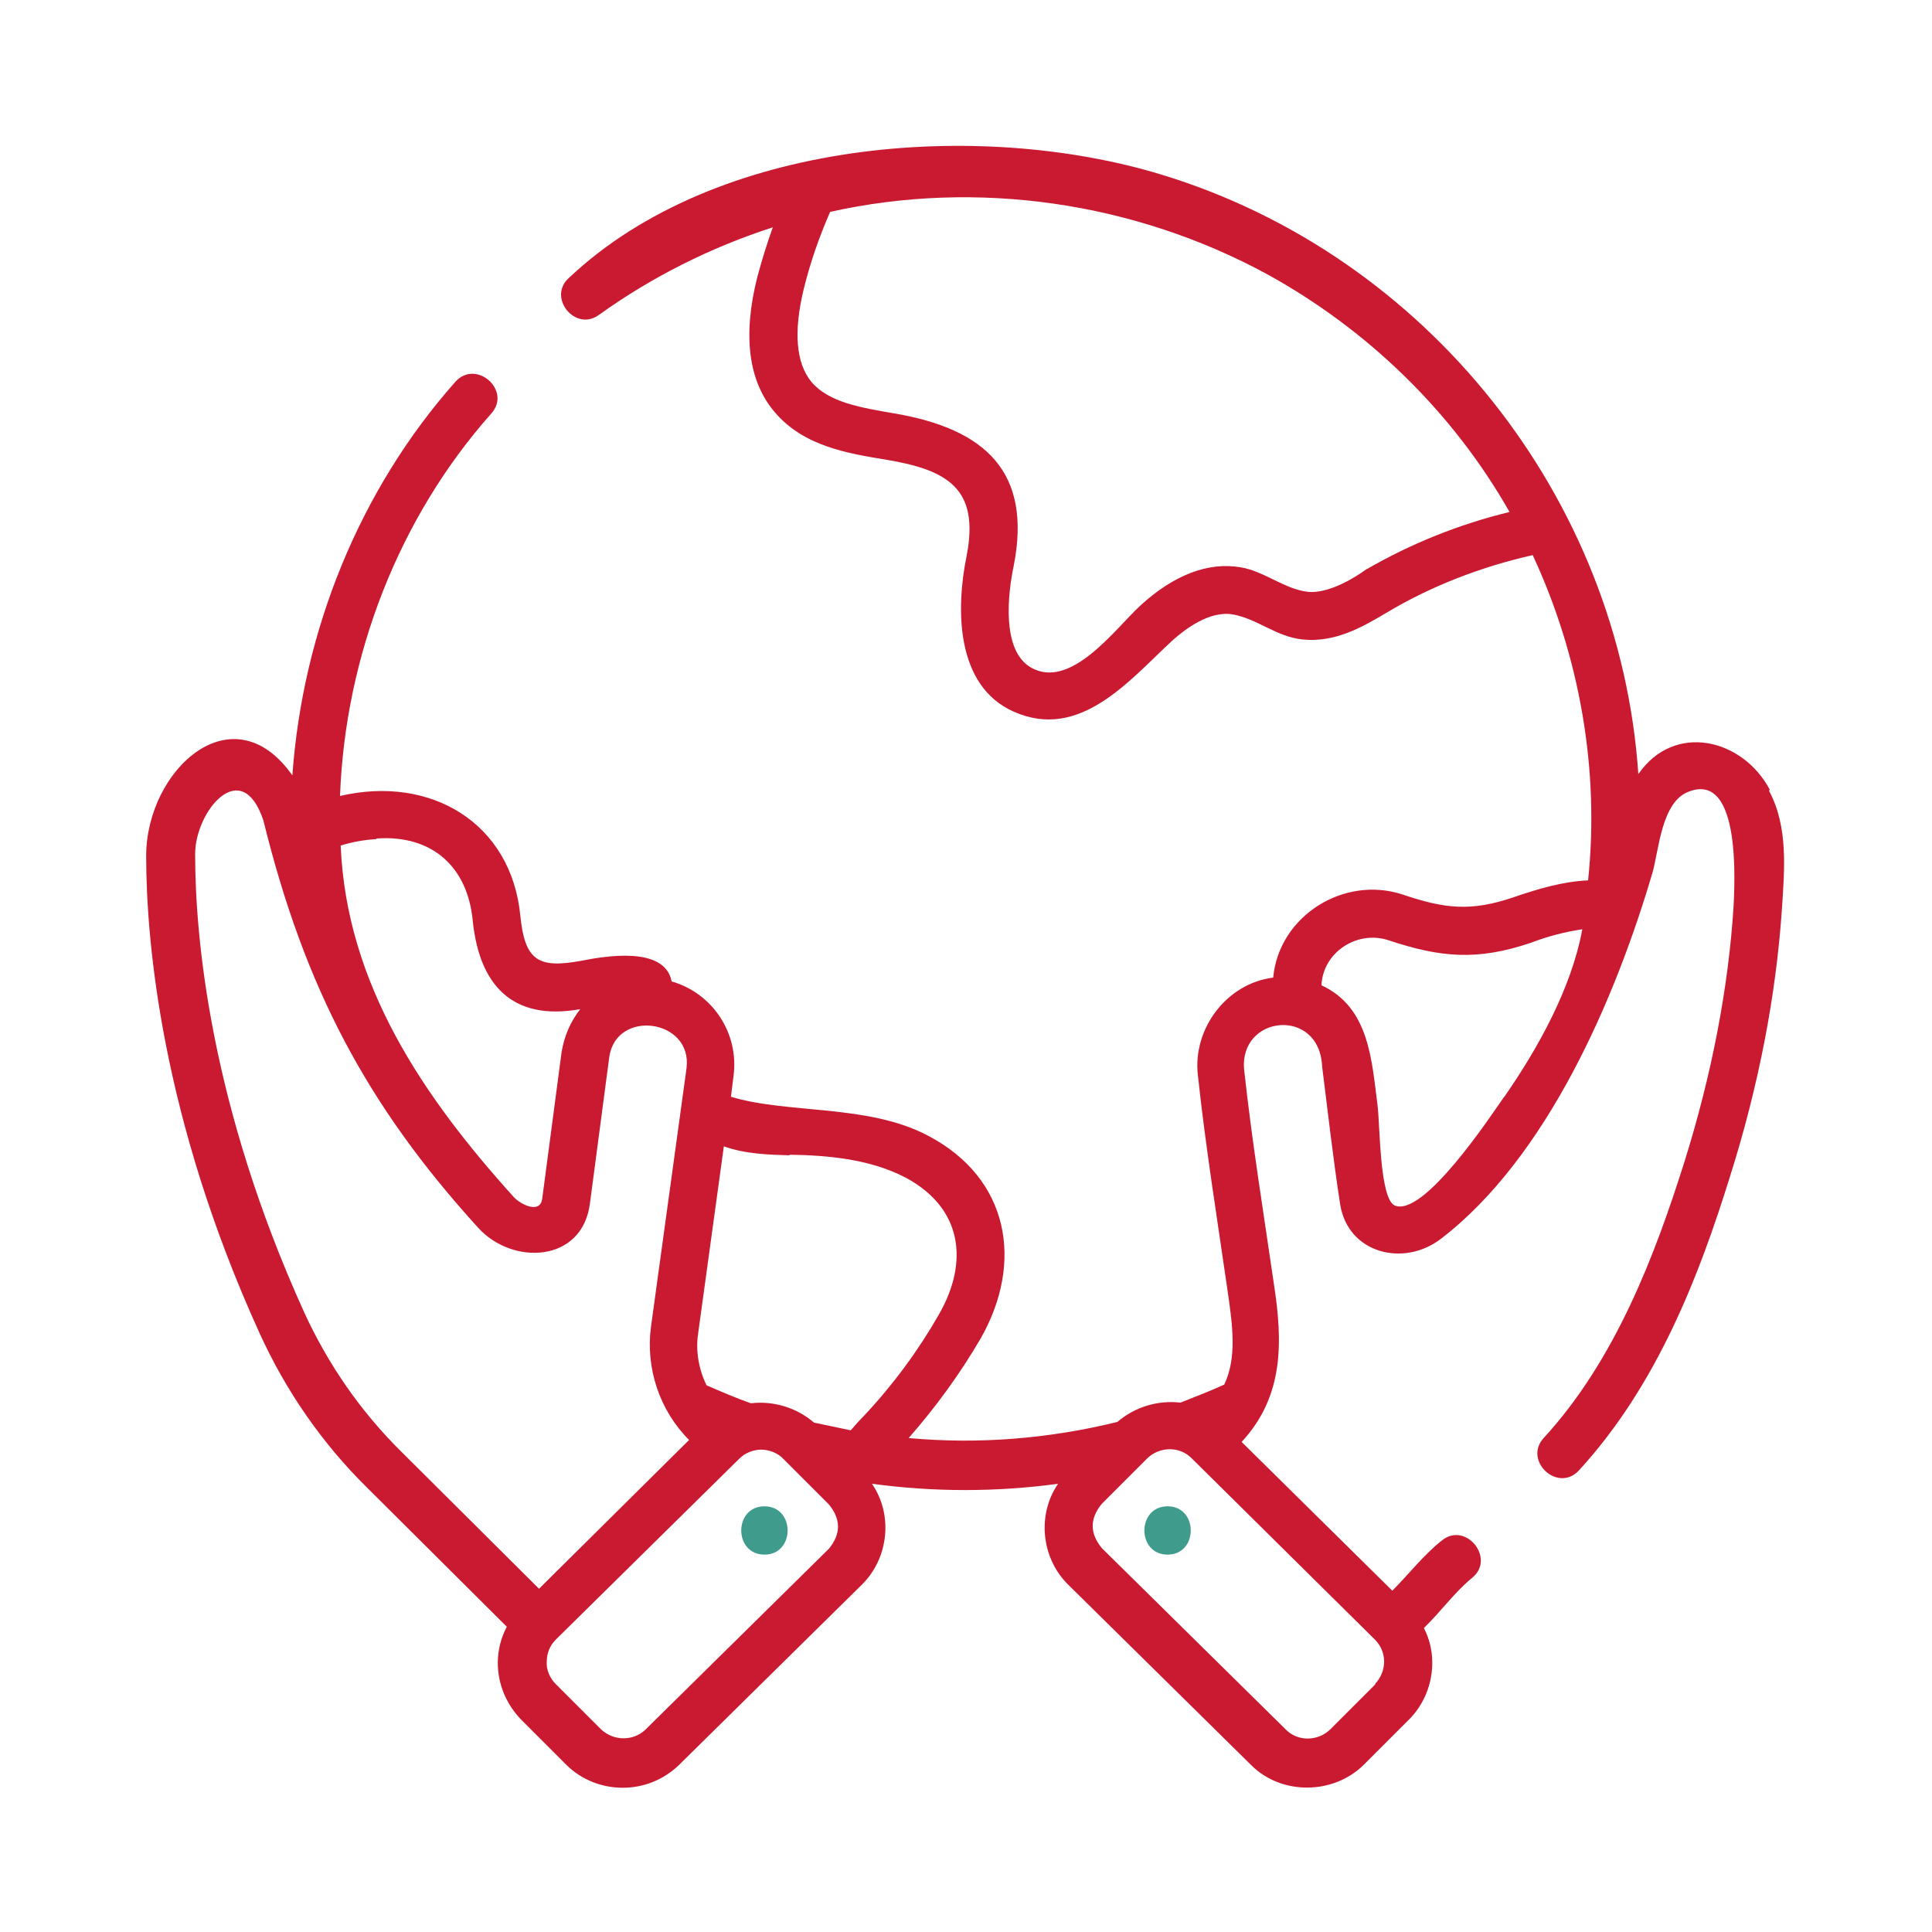 <?xml version="1.0" encoding="UTF-8"?>
<svg id="Capa_1" data-name="Capa 1" xmlns="http://www.w3.org/2000/svg" version="1.1" viewBox="0 0 300 300">
  <defs>
    <style>
      .cls-1 {
        fill: #c91a31;
      }

      .cls-1, .cls-2 {
        stroke-width: 0px;
      }

      .cls-2 {
        fill: #3f9b8c;
      }
    </style>
  </defs>
  <path class="cls-1" d="M274.8,122.6c-4.2-7.9-14.8-10.5-20.4-2.4-2.9-42.9-32.9-80.6-74.1-93.1-28.3-8.6-69.1-5.5-91.9,16-3.5,3,.9,8.5,4.6,5.8,8.2-5.9,17.4-10.5,27-13.6-.9,2.5-1.7,5.1-2.4,7.7-2.3,9.1-1.4,16.2,2.7,21,4.5,5.3,11.3,6.4,17.4,7.4,9.6,1.6,14.4,4.6,12.4,14.9-1.7,8.3-1.7,20.2,7.3,24.2,10.3,4.6,18-4.9,24.6-11,2-1.8,5.8-4.7,9.4-4.1,3.9.7,6.8,3.5,10.9,3.9,5,.5,9.2-1.9,12.9-4.1,7-4.2,14.8-7.2,22.8-9,7.3,15.7,10.4,33.3,8.6,50.5-4,.2-7.7,1.3-11.5,2.6-6.7,2.3-10.8,1.8-17.3-.4-9.1-3-19.2,3.3-20.1,12.9-7.2.9-12.5,7.9-11.7,15.1,1.2,11.2,3,22.3,4.6,33.4.8,5.5,1.5,10.5-.5,14.7-2.2,1-4.5,1.9-6.8,2.8-3.4-.4-7,.6-9.8,3-10.6,2.6-21.5,3.5-32.4,2.5,4.2-4.8,8-10,11.2-15.5,6.7-11.8,4.4-24.8-8.1-31.4-9.3-5-21.9-3.4-30.7-6.1l.4-3.2c.9-6.7-3.3-12.9-9.6-14.7-1.1-5.6-10.5-3.9-14.1-3.2-6.6,1.2-8.7,0-9.4-7-1.4-14.4-13.9-21.9-28-18.6.8-21.7,9.1-43.2,23.5-59.4,3.2-3.6-2.4-8.5-5.6-4.9-14.9,16.8-23.7,38.7-25.3,61.1-9.3-13.2-22.7-.8-22.7,12.5s2.4,40.7,17.6,74.1c4.1,9,9.7,17.1,16.7,24l21.7,21.6c-.9,1.7-1.4,3.6-1.4,5.6,0,3.3,1.3,6.4,3.6,8.8l7,7c2.4,2.4,5.6,3.6,8.8,3.6s6.3-1.2,8.7-3.5l28.5-28.1c4.1-4.1,4.8-10.8,1.5-15.6,9.6,1.3,19.3,1.3,28.9,0-3.3,4.8-2.6,11.5,1.5,15.6l28.5,28.1c4.7,4.7,12.8,4.6,17.5-.1l7-7c3.7-3.7,4.7-9.6,2.3-14.2,2.6-2.5,4.7-5.5,7.5-7.8,3.7-3-1-8.8-4.7-5.8-2.9,2.3-5.1,5.2-7.7,7.8l-23.4-23.1c6.6-7.1,6.4-15.6,5-24.6-1.6-11-3.4-22.1-4.6-33.1-.9-8.6,11.7-9.9,12.1-.6.9,7.1,1.7,14.3,2.8,21.4,1.2,7.6,9.8,9.8,15.6,5.4,16.6-12.7,27.2-37.5,32.9-56.9,1-3.5,1.4-11.1,5.7-12.6,8.2-3.1,7,14.9,6.9,17.7-.8,12.8-3.4,26.3-7.7,40-4.5,14.2-10.6,30.5-21.8,42.7-3.2,3.5,2.2,8.6,5.5,5,12.2-13.3,18.7-30.4,23.4-45.5,4.5-14.2,7.2-28.3,8.1-41.7.4-6.1,1-12.7-2-18.3h0ZM122.6,179.3c6.1.1,12.6.7,18.1,3.6,8.7,4.7,9.8,13,5.1,21.2-3.2,5.6-7.1,10.9-11.6,15.7-.7.7-1.4,1.5-2.1,2.3-1.9-.4-3.8-.8-5.7-1.2-2.8-2.4-6.4-3.4-9.8-3-2.3-.8-4.6-1.8-6.9-2.8-1.2-2.5-1.7-5.3-1.3-8l4-29.1c3.3,1.2,7,1.3,10.2,1.4h0ZM58.5,130.2c8.7-.6,14.1,4.5,14.9,12.7,1,10,6.1,15.7,16.7,13.8-1.5,1.9-2.5,4.2-2.9,6.7l-3,22.7c-.3,2.5-3.4.9-4.4-.2-14.1-15.6-26-33.1-26.9-54.6,1.9-.6,3.8-.9,5.5-1h0ZM47.2,203.7c-14.6-32.2-16.9-58.3-16.9-71.1,0-6.6,7.2-15.4,10.6-5.2,6.4,26,16.1,44.3,33.4,63.3,5.3,5.8,16.1,5.4,17.3-3.8l3-22.7c1-7.6,13-6,12,1.7l-5.5,40c-.9,6.5,1.3,13.1,5.9,17.7h0c0,0-23.3,23.1-23.3,23.1l-21.3-21.2c-6.4-6.3-11.5-13.7-15.2-21.8ZM128.8,240.4l-28.5,28.1c-1.9,1.9-5,1.9-7,0l-7-7c-.9-.9-1.5-2.2-1.4-3.5,0-1.3.5-2.5,1.4-3.4h0s0,0,0,0c0,0,0,0,0,0l28.5-28.1c.9-.9,2.2-1.4,3.4-1.4s2.6.5,3.5,1.5l7,7c1.9,2.3,1.9,4.6,0,6.9h0ZM213.6,261.5l-7,7c-1.9,1.9-5.1,2-7,0l-28.5-28.1c-1.9-2.3-1.9-4.6,0-6.9l7-7c1.9-1.9,5.1-2,7,0l28.4,28.1c1.9,1.9,1.9,4.9,0,6.9h0ZM212.3,88.3c-2.3,1.7-6.2,3.9-9.2,3.6-3.6-.4-6.8-3.2-10.4-3.8-5.1-.9-10.5,1.2-15.7,6-3.8,3.5-10.8,13.2-17,9.5-4.5-2.7-3.5-11.4-2.6-15.7,2.9-14.6-4.4-21.3-18.5-23.7-5.2-.9-10.2-1.7-12.9-4.9-2.4-2.9-2.8-7.8-1.2-14.4,1-4.1,2.4-8.1,4.1-12,22.9-5.1,47.3-1.5,67.9,9.7,15.6,8.6,28.8,21.4,37.6,36.9-7.8,1.9-15.3,4.9-22.2,8.9h0ZM233.5,170.4c-2.1,3-12.4,18.6-16.9,16.8-2.4-1-2.3-12.5-2.7-15.6-.9-7-1.3-15.2-8.7-18.6.2-5.1,5.5-8.6,10.4-7,8.1,2.7,13.8,3.2,22.1.4,2.6-1,5.3-1.7,8-2.1-1.7,9.2-6.9,18.5-12.1,26h0Z"/>
  <path class="cls-2" d="M181.3,233.9c-4.8,0-4.8,7.5,0,7.5s4.8-7.5,0-7.5Z"/>
  <path class="cls-2" d="M118.7,233.9c-4.8,0-4.8,7.5,0,7.5s4.8-7.5,0-7.5Z"/>
</svg>